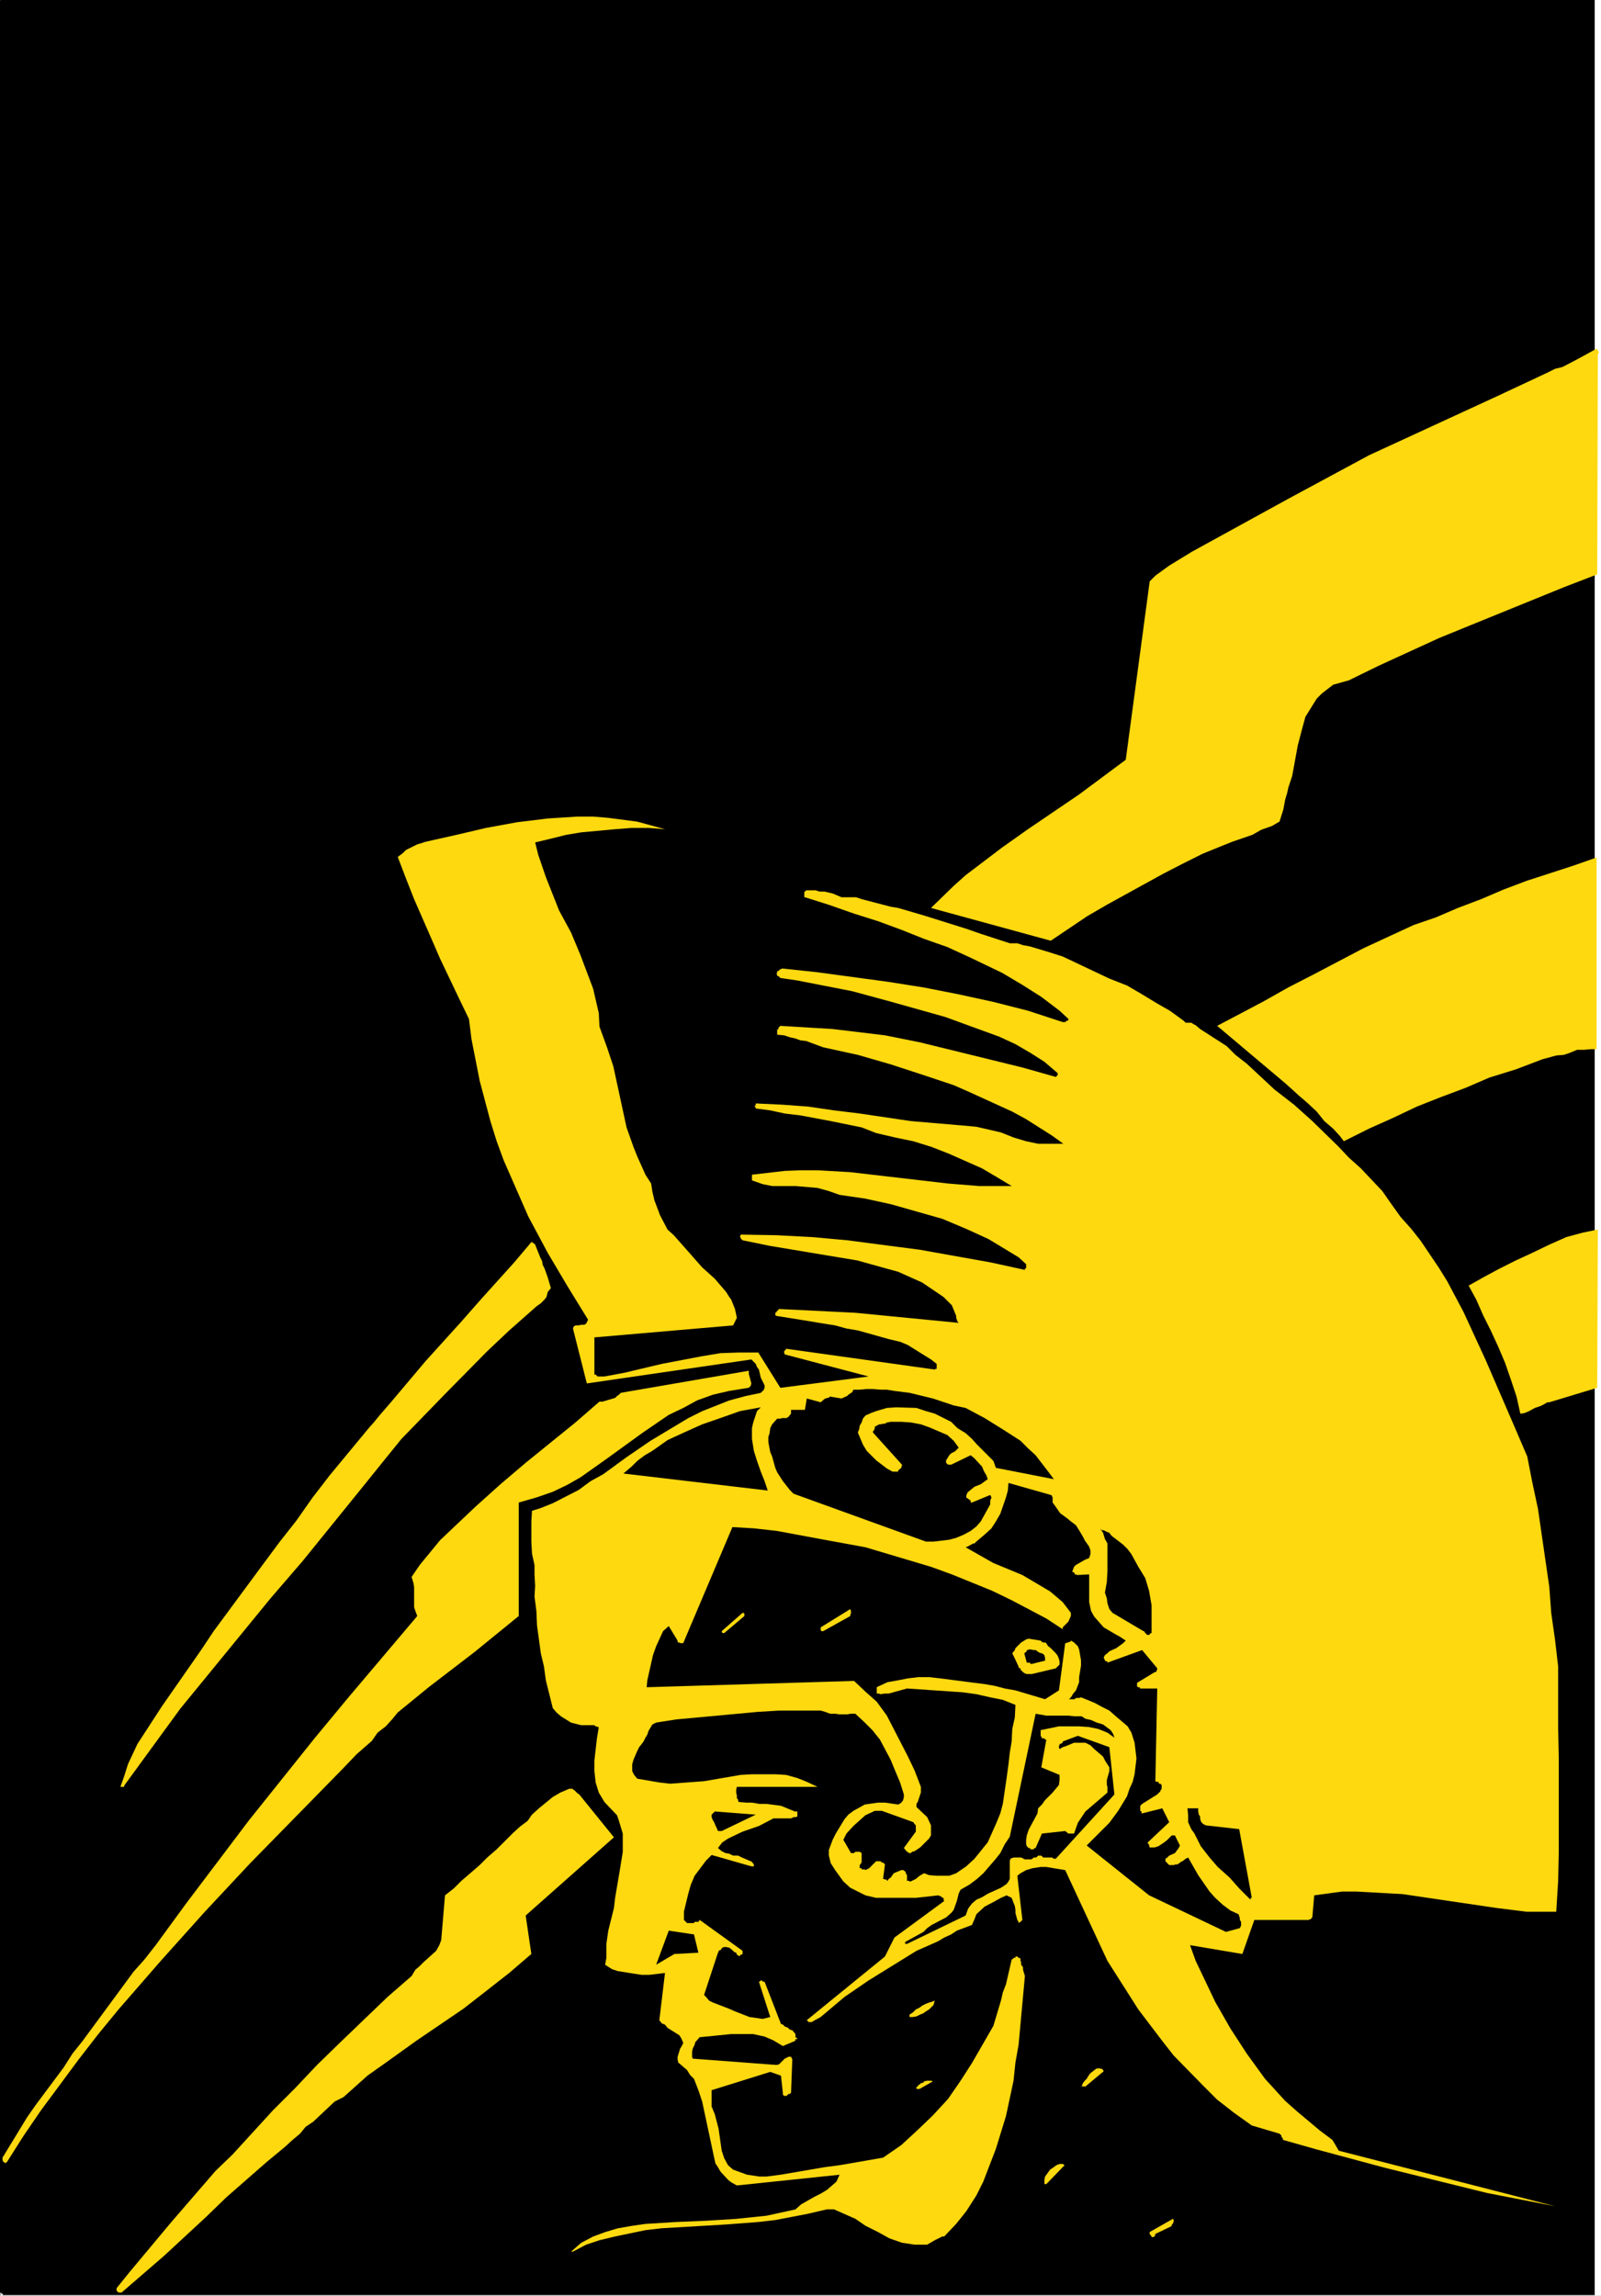 <?xml version="1.0" encoding="UTF-8" standalone="no"?>
<svg
   version="1.0"
   width="108.599mm"
   height="155.668mm"
   id="svg27"
   sodipodi:docname="Roman Soldier 14.wmf"
   xmlns:inkscape="http://www.inkscape.org/namespaces/inkscape"
   xmlns:sodipodi="http://sodipodi.sourceforge.net/DTD/sodipodi-0.dtd"
   xmlns="http://www.w3.org/2000/svg"
   xmlns:svg="http://www.w3.org/2000/svg">
  <rect width="100%" height="100%" fill="#808080" stroke="none"/>
  <sodipodi:namedview
     id="namedview27"
     pagecolor="#ffffff"
     bordercolor="#000000"
     borderopacity="0.25"
     inkscape:showpageshadow="2"
     inkscape:pageopacity="0.0"
     inkscape:pagecheckerboard="0"
     inkscape:deskcolor="#d1d1d1"
     inkscape:document-units="mm" />
  <defs
     id="defs1">
    <pattern
       id="WMFhbasepattern"
       patternUnits="userSpaceOnUse"
       width="6"
       height="6"
       x="0"
       y="0" />
  </defs>
  <path
     style="fill:#ffffff;fill-opacity:1;fill-rule:evenodd;stroke:none"
     d="M 0.162,588.353 H 410.452 V 0 H 0.162 Z"
     id="path1" />
  <path
     style="fill:#000000;fill-opacity:1;fill-rule:evenodd;stroke:none"
     d="m 0.323,587.545 v 0 H 0.162 v 0 L 0,587.707 v 0 0.323 0 l 0.162,0.162 v 0 H 0.323 408.675 h 0.162 v -0.162 0 -587.868 0 V 0 0 H 408.675 0.323 0.162 V 0 L 0,0.162 v 0 587.868 0 l 0.162,0.162 v 0 h 0.162 0.162 0.162 v -0.162 H 0.808 V 587.868 0.323 L 0.323,0.646 H 408.513 L 408.19,0.323 V 587.868 l 0.323,-0.323 z"
     id="path2" />
  <path
     style="fill:#000000;fill-opacity:1;fill-rule:evenodd;stroke:none"
     d="M 0.323,587.868 H 408.513 V 0.323 H 0.323 Z"
     id="path3" />
  <path
     style="fill:#ffd90f;fill-opacity:1;fill-rule:evenodd;stroke:none"
     d="m 31.35,587.384 10.665,-9.211 10.827,-10.019 5.171,-5.009 10.342,-9.049 4.686,-3.878 1.939,-1.778 1.939,-1.616 1.454,-1.778 1.939,-1.293 5.494,-5.171 2.262,-1.131 6.141,-5.494 6.141,-4.363 6.302,-4.525 12.12,-8.241 5.817,-4.525 5.979,-4.686 5.656,-4.848 -1.454,-9.857 22.623,-20.037 -8.888,-10.988 -0.485,-0.323 -0.646,-0.646 -0.485,-0.323 V 458.434 h -0.485 -0.485 l -2.262,0.97 -1.939,1.131 -1.778,1.454 -1.778,1.454 -1.778,1.616 -1.131,1.616 -1.939,1.454 -1.778,1.616 -4.201,4.201 -2.424,2.101 -1.939,1.939 -2.424,2.101 -2.262,1.939 -1.939,1.939 -2.262,1.778 -0.97,11.473 -0.485,1.293 -0.808,1.454 -3.232,2.909 -1.131,1.131 -0.97,0.808 -0.97,1.616 -6.141,5.333 -12.12,11.635 -5.979,5.817 -5.656,5.979 -5.656,5.656 -10.342,11.311 -4.363,4.201 -11.312,13.089 -10.665,12.766 -3.394,4.201 v 0.646 l 0.485,0.485 h 0.808 z"
     id="path4" />
  <path
     style="fill:#ffd90f;fill-opacity:1;fill-rule:evenodd;stroke:none"
     d="m 146.89,577.042 3.393,-1.778 3.394,-1.131 4.04,-0.97 7.757,-1.616 4.201,-0.485 16.483,-0.97 8.403,-0.646 4.201,-0.485 8.403,-1.616 4.848,-1.131 h 1.778 l 5.494,2.424 2.586,1.778 3.232,1.616 2.909,1.616 3.232,1.131 3.232,0.485 h 3.232 l 1.939,-1.131 1.939,-0.97 h 0.485 l 3.07,-3.232 2.586,-3.232 2.586,-4.04 1.778,-3.555 3.232,-8.403 2.586,-8.403 1.939,-9.049 0.485,-4.686 0.808,-4.525 1.616,-17.613 -0.485,-1.616 v -0.646 l -0.485,-0.646 v -0.646 l -0.162,-0.323 v -0.646 l -0.485,-0.162 -0.323,-0.323 h -0.485 v 0.323 h -0.485 v 0.162 l -0.485,0.323 -1.454,6.302 -0.808,2.101 -0.485,2.101 -1.939,6.464 -5.494,9.534 -2.909,4.525 -3.232,4.686 -3.878,4.201 -3.878,3.717 -4.201,3.878 -4.686,3.232 -11.15,1.939 -3.717,0.485 -11.312,1.939 -3.717,0.485 h -1.778 l -3.232,-0.485 -3.555,-1.293 -1.293,-1.131 -0.97,-1.778 -0.646,-1.939 -0.808,-5.656 -0.97,-3.717 -0.808,-1.939 v -4.201 l 15.028,-4.686 2.747,0.97 0.485,4.363 v 0.485 l 0.323,0.323 h 0.646 l 0.485,-0.485 h 0.323 l 0.323,-0.323 0.323,-8.564 -0.323,-0.646 h -0.646 l -0.97,0.485 -1.454,1.454 -0.646,0.162 -21.492,-1.616 -0.162,-0.485 v -1.293 l 0.162,-0.808 0.485,-0.97 0.162,-0.646 1.131,-1.293 8.08,-0.808 h 5.656 l 2.909,0.646 2.262,0.97 2.424,1.454 3.07,-1.293 0.162,-0.162 v -0.323 h 0.485 v -0.162 l -0.485,-0.323 v -0.808 l -0.808,-0.97 -0.646,-0.162 -0.485,-0.485 -0.808,-0.323 -0.485,-0.485 -0.485,-0.162 -4.201,-10.827 h -0.485 l -0.162,-0.323 h -0.323 l -0.323,0.323 h -0.162 l 2.909,9.049 -1.939,0.485 -3.393,-0.485 -3.717,-1.454 -1.454,-0.646 -4.201,-1.616 -0.97,-0.485 -0.808,-0.97 -0.485,-0.485 3.555,-10.827 0.162,-0.162 v -0.323 l 0.323,-0.162 h 0.162 l 0.485,-0.646 0.485,-0.162 h 0.485 l 0.808,0.162 0.808,0.646 0.485,0.485 0.485,0.162 0.162,0.485 0.485,0.323 h 0.323 l 0.162,-0.323 h 0.323 l 0.162,-0.162 v -0.808 l -10.988,-7.918 -0.323,0.485 h -0.97 l -0.162,0.323 h -0.323 -0.485 -0.97 l -0.808,-0.808 v -2.101 l 1.131,-4.686 0.646,-2.262 0.97,-2.262 1.454,-1.939 1.454,-1.939 1.454,-1.454 10.181,2.909 h 0.646 v -0.485 l -0.646,-0.808 h -0.162 l -2.262,-0.97 -0.97,-0.485 h -1.293 l -0.97,-0.485 -0.97,-0.162 -0.97,-0.485 -0.97,-0.808 0.485,-0.646 0.646,-0.808 1.454,-0.97 3.717,-1.778 4.201,-1.454 3.717,-1.939 h 4.525 l 0.646,-0.323 h 0.485 l 0.485,-0.162 v -0.808 -0.485 h -0.485 -0.162 l -3.555,-1.454 -3.717,-0.485 h -1.778 l -1.939,-0.323 h -1.293 l -2.101,-0.162 -0.162,-0.323 v -0.323 l -0.323,-0.323 v -0.808 l -0.162,-0.485 v -0.97 l 0.162,-0.646 h 20.684 l -2.747,-1.293 -2.424,-0.97 -2.909,-0.808 -2.747,-0.162 h -5.979 l -2.909,0.162 -9.373,1.616 -8.726,0.646 -2.747,-0.323 -5.656,-0.97 -0.808,-0.97 -0.485,-0.97 v -1.778 l 0.323,-1.131 0.97,-2.262 0.485,-0.97 0.646,-0.808 0.485,-0.646 0.485,-0.97 0.485,-0.808 0.323,-0.97 0.97,-1.616 0.97,-0.485 5.171,-0.808 21.007,-1.939 5.333,-0.323 h 10.665 l 1.131,0.323 1.293,0.485 h 1.293 l 1.131,0.162 h 1.939 l 0.97,-0.162 h 1.131 l 2.424,2.262 1.939,1.939 1.939,2.424 2.747,5.171 1.131,2.747 1.293,3.07 0.97,3.07 v 0.646 l -0.162,0.646 v 0.162 l -0.485,0.646 -0.485,0.323 -0.323,0.162 -3.394,-0.485 h -1.778 l -3.393,0.485 -2.909,1.616 -1.293,0.97 -0.97,1.131 -2.262,3.717 -0.808,1.616 -0.97,2.585 v 1.454 l 0.485,1.939 1.131,1.778 2.101,2.909 1.778,1.616 1.939,0.97 1.939,0.97 2.747,0.646 h 10.181 l 5.817,-0.646 0.162,0.162 h 0.323 l 0.323,0.323 h 0.162 v 0.162 h 0.323 v 0.485 l 0.162,0.323 -12.766,9.372 -2.424,4.848 -20.038,16.321 0.485,0.485 h 0.808 l 0.485,-0.323 1.778,-0.97 6.141,-5.171 6.141,-4.201 12.281,-7.595 5.494,-2.424 1.616,-0.97 1.778,-0.808 1.454,-0.97 3.878,-1.454 0.646,-1.454 0.485,-1.293 2.101,-1.939 2.747,-1.454 1.454,-0.808 1.454,-0.646 1.293,0.646 0.808,2.101 0.162,0.97 v 0.808 l 0.485,1.778 0.323,0.485 v 0.323 l 0.485,-0.323 0.485,-0.485 -1.293,-11.311 0.808,-0.646 1.454,-0.808 1.616,-0.485 2.101,-0.323 h 1.454 l 4.848,0.808 8.565,18.421 2.262,4.848 7.918,12.443 6.141,8.08 2.909,3.717 7.433,7.595 3.717,3.717 4.363,3.393 4.525,3.232 7.11,2.101 0.485,0.485 v 0.323 l 0.323,0.323 v 0.162 l 0.162,0.323 8.565,2.424 17.452,4.686 26.178,6.464 17.452,3.393 -55.427,-14.22 -1.616,-2.747 -3.232,-2.424 -5.979,-5.009 -2.909,-2.585 -5.171,-5.656 -4.686,-6.464 -4.201,-6.464 -3.878,-6.787 -5.009,-10.503 -1.454,-4.04 13.412,2.262 3.07,-8.726 h 13.897 0.162 v -0.162 h 0.323 l 0.485,-0.485 0.485,-5.656 7.11,-0.97 h 3.717 l 11.796,0.646 24.078,3.555 7.757,0.97 h 7.595 l 0.485,-7.918 0.162,-7.595 v -23.754 l -0.162,-7.756 v -15.836 l -0.808,-6.948 -0.97,-6.787 -0.485,-6.625 -2.909,-20.037 -1.454,-6.787 -1.293,-6.625 -3.394,-7.918 -7.272,-16.805 -5.656,-12.281 -4.201,-7.918 -2.101,-3.393 -4.686,-6.948 -2.424,-3.07 -2.747,-3.07 -2.424,-3.393 -2.262,-3.232 -5.494,-5.817 -3.07,-2.747 -2.747,-2.909 -6.625,-6.464 -4.686,-4.201 -5.009,-3.878 -7.11,-6.625 -2.909,-2.262 -2.262,-2.262 -6.787,-4.363 -1.131,-0.97 -0.646,-0.323 -0.485,-0.323 h -1.454 l -0.485,-0.485 -3.555,-2.585 -3.394,-1.939 -3.717,-2.262 -3.878,-2.262 -4.525,-1.778 -11.958,-5.656 -3.555,-1.131 -4.848,-1.454 -1.778,-0.323 -1.454,-0.485 h -1.939 l -7.433,-2.424 -3.717,-1.293 -10.827,-3.393 -6.625,-1.939 -1.939,-0.323 -7.433,-1.939 -1.454,-0.485 h -1.939 -1.778 l -2.262,-0.97 -2.101,-0.485 h -1.293 l -0.97,-0.323 h -2.424 l -0.485,0.485 v 1.293 h 0.162 l 6.141,1.939 6.464,2.262 6.141,1.939 6.141,2.262 5.656,2.262 5.979,2.101 5.979,2.747 8.08,3.878 5.171,3.07 4.848,3.07 4.686,3.555 2.262,2.101 v 0.323 l -0.323,0.162 h -0.162 l -0.323,0.323 h -0.646 l -8.888,-2.909 -8.888,-2.262 -8.888,-1.939 -9.049,-1.778 -9.211,-1.454 -17.937,-2.424 -9.049,-0.97 -0.323,0.162 h -0.162 l -0.485,0.485 h -0.323 v 0.323 l -0.162,0.485 0.162,0.162 v 0.323 h 0.323 l 0.485,0.485 4.363,0.646 14.059,2.747 9.534,2.585 14.382,4.04 4.848,1.778 8.888,3.232 4.201,1.939 3.878,2.262 3.555,2.262 3.393,2.909 v 0.485 l -0.485,0.485 -8.565,-2.424 -26.34,-6.464 -8.888,-1.778 -13.412,-1.616 -13.412,-0.808 -0.485,0.485 v 0.323 l -0.323,0.162 v 1.293 l 1.778,0.162 1.454,0.485 1.454,0.323 1.293,0.485 1.454,0.162 4.363,1.616 8.888,1.939 8.403,2.424 8.403,2.747 7.757,2.585 4.04,1.778 10.988,5.009 3.555,1.939 6.625,4.201 2.909,2.101 h -4.686 -1.778 l -3.07,-0.646 -3.232,-0.97 -3.232,-1.293 -6.302,-1.454 -3.555,-0.323 -13.251,-1.131 -13.089,-1.939 -6.625,-0.808 -6.625,-0.97 -6.625,-0.485 -6.787,-0.323 v 0.323 l -0.162,0.323 h -0.323 l 0.323,0.162 0.162,0.485 3.717,0.485 3.717,0.808 4.04,0.485 7.757,1.454 7.918,1.616 3.717,1.454 4.848,1.131 4.686,0.97 4.686,1.454 4.525,1.778 8.403,3.717 3.555,2.101 4.04,2.424 h -8.403 l -7.918,-0.646 -25.047,-2.909 -8.403,-0.485 h -4.201 l -4.201,0.162 -8.403,0.97 v 1.454 l 2.747,0.97 2.424,0.485 h 3.07 2.909 l 5.656,0.485 2.909,0.808 2.747,0.97 6.625,0.97 6.625,1.454 13.089,3.717 6.141,2.585 5.656,2.585 2.424,1.454 5.333,3.232 1.939,1.778 v 0.97 l -0.323,0.162 v 0.323 l -8.888,-1.939 -18.099,-3.232 -18.583,-2.424 -8.888,-0.808 -9.211,-0.485 -9.211,-0.162 v 0.162 l -0.162,0.323 v 0.162 h 0.162 v 0.323 l 0.485,0.485 7.11,1.454 14.544,2.424 7.757,1.293 10.504,2.909 6.141,2.747 5.494,3.717 2.101,2.101 1.131,2.747 v 0.485 l 0.323,0.97 0.323,0.323 -26.502,-2.585 -19.553,-0.97 -0.646,0.646 v 0.162 l -0.323,0.162 v 0.646 l 0.323,0.162 3.07,0.485 5.979,0.97 2.909,0.485 3.07,0.485 2.909,0.808 2.909,0.485 8.08,2.262 2.747,0.646 1.939,0.808 5.979,3.717 1.454,1.131 v 1.293 h -0.323 l -0.162,0.162 -38.137,-5.333 v 0.162 l -0.485,0.485 v 0.323 l 0.162,0.485 21.492,5.656 -22.623,2.909 -5.656,-9.049 h -5.009 l -4.686,0.162 -4.848,0.808 -10.181,1.939 -9.534,2.262 -5.171,0.97 h -1.778 l -0.485,-0.485 h -0.323 v -0.162 -9.372 l 35.551,-3.07 0.97,-1.939 -0.485,-2.262 -0.97,-2.424 -0.485,-0.646 -0.808,-1.293 -2.909,-3.393 -3.232,-2.909 -7.272,-8.241 -1.616,-1.454 -1.939,-3.717 -1.454,-3.878 -0.485,-2.101 -0.323,-2.101 -1.454,-2.262 -2.101,-4.686 -0.97,-2.424 -1.778,-5.009 -3.393,-15.674 -1.616,-4.848 -1.939,-5.333 -0.162,-3.393 -1.454,-6.302 -3.232,-8.564 -2.424,-5.817 -3.07,-5.656 -3.393,-8.564 -1.939,-5.656 -0.808,-3.232 4.04,-0.97 3.878,-0.97 3.878,-0.646 8.726,-0.808 4.201,-0.323 h 4.363 l 4.201,0.323 -7.11,-1.939 -7.433,-0.97 -3.878,-0.323 h -4.04 l -7.595,0.485 -7.918,0.97 -7.918,1.454 -7.595,1.778 -7.918,1.778 -0.97,0.323 -1.131,0.323 -2.909,1.454 -0.808,0.808 -0.646,0.485 -0.646,0.485 2.101,5.494 2.101,5.332 2.262,5.171 2.262,5.171 2.101,4.848 5.009,10.503 2.424,5.009 0.646,5.171 2.101,10.665 2.747,10.342 1.616,5.171 1.778,4.848 6.302,14.382 5.009,9.372 5.171,8.726 5.171,8.403 -0.485,0.97 -0.485,0.323 h -0.808 l -0.646,0.162 h -0.808 l -0.485,0.323 -0.162,0.485 3.555,14.058 42.176,-6.14 1.131,1.131 0.323,0.808 0.485,0.646 0.485,2.101 0.97,1.939 v 0.646 l -0.162,0.323 v 0.162 l -0.808,0.808 -3.878,0.808 -4.201,1.131 -6.949,2.747 -3.555,1.778 -3.232,1.939 -6.464,3.878 -6.141,4.201 -5.979,4.363 -3.232,1.778 -3.07,2.262 -6.625,3.393 -3.232,1.293 -2.101,0.646 -0.162,2.747 v 5.171 l 0.162,3.07 0.646,2.909 v 2.424 l 0.162,2.909 -0.162,2.747 0.485,3.717 0.162,3.717 0.97,7.11 0.808,3.393 0.485,3.555 1.778,7.11 0.97,1.131 1.131,0.97 2.586,1.616 2.586,0.646 h 3.393 l 0.323,0.323 h 0.323 l 0.162,0.162 h 0.323 l -0.485,2.909 -0.646,5.656 v 2.747 l 0.323,2.909 0.808,2.585 1.454,2.424 3.232,3.393 0.485,1.454 0.97,3.232 v 4.686 l -0.808,5.009 -1.131,6.625 -0.323,2.747 -1.454,5.817 -0.485,3.393 v 3.555 l -0.323,1.778 1.778,1.131 1.454,0.485 4.04,0.646 2.101,0.323 h 1.939 l 4.04,-0.485 -1.454,12.119 0.646,0.808 0.808,0.323 0.646,0.808 3.07,1.939 0.485,0.808 0.485,1.131 -0.485,0.97 -0.323,0.485 -0.646,2.101 v 0.646 l 0.162,0.808 2.262,1.939 0.808,1.293 0.97,0.97 1.131,2.909 0.97,2.909 3.07,14.382 0.323,1.454 0.646,0.97 0.646,1.131 1.939,2.101 0.808,0.646 1.454,0.808 26.34,-2.747 -0.808,1.778 -2.424,2.101 -1.616,0.97 -1.616,0.808 -3.393,1.939 -1.454,1.293 -7.433,1.616 -7.757,0.808 -7.757,0.485 -7.757,0.323 -7.757,0.485 -3.393,0.485 -3.717,0.646 -3.232,0.97 -3.07,1.131 -3.07,1.616 -2.586,2.262 z"
     id="path5" />
  <path
     style="fill:#ffd90f;fill-opacity:1;fill-rule:evenodd;stroke:none"
     d="m 296.204,572.517 4.04,-1.939 0.162,-0.162 v -0.323 l 0.323,-0.162 v -0.323 l 0.162,-0.162 v -0.485 l -0.162,-0.323 -5.979,3.393 v 0.323 0.162 l 0.485,0.646 v 0.162 h 0.323 l 0.485,-0.162 z"
     id="path6" />
  <path
     style="fill:#ffd90f;fill-opacity:1;fill-rule:evenodd;stroke:none"
     d="m 268.248,559.752 4.686,-4.848 -0.485,-0.323 h -0.808 l -0.808,0.323 -0.646,0.485 -0.97,0.646 -0.808,1.131 -0.485,0.646 -0.162,0.808 v 0.162 0.323 0.485 0.162 h 0.162 z"
     id="path7" />
  <path
     style="fill:#ffd90f;fill-opacity:1;fill-rule:evenodd;stroke:none"
     d="m 1.778,554.096 4.201,-6.625 4.525,-6.625 9.696,-13.089 5.009,-6.464 5.171,-6.302 10.827,-12.443 11.312,-12.604 11.635,-12.443 23.593,-24.077 3.717,-3.878 3.878,-3.393 1.454,-2.101 2.101,-1.616 1.616,-1.778 1.454,-1.778 7.918,-6.464 11.796,-9.049 11.312,-9.211 v -29.086 l 4.525,-1.293 4.201,-1.454 3.717,-1.778 3.394,-1.939 6.625,-4.686 6.464,-4.686 2.909,-2.101 6.625,-4.525 3.717,-1.778 3.555,-1.939 4.04,-1.454 4.201,-0.97 5.009,-0.808 0.485,-0.485 0.162,-0.646 -0.646,-2.424 v -0.808 l -32.804,5.656 -0.485,0.485 -0.485,0.323 -0.485,0.485 -3.232,0.97 h -0.808 l -6.141,5.332 -12.766,10.342 -6.464,5.494 -6.302,5.656 -5.979,5.656 -3.232,3.07 -5.171,6.302 -2.101,3.07 0.485,1.616 0.162,0.97 v 5.171 l 0.323,0.97 0.485,1.293 -17.775,21.007 -8.565,10.342 -16.806,21.007 -15.998,21.168 -7.918,10.827 -2.909,3.717 -2.747,3.07 -13.089,17.775 -2.586,3.232 -2.262,3.555 -7.11,9.534 -2.262,3.232 -6.302,10.342 v 0.646 l 0.162,0.323 v 0.162 h 0.323 l 0.162,0.323 z"
     id="path8" />
  <path
     style="fill:#ffd90f;fill-opacity:1;fill-rule:evenodd;stroke:none"
     d="m 235.768,535.351 3.393,-1.939 -0.485,-0.162 h -0.323 -0.162 -0.485 l -0.808,0.162 -0.162,0.323 -0.646,0.162 -0.323,0.323 -0.323,0.162 -0.162,0.323 -0.323,0.162 v 0.323 0.162 h 0.323 z"
     id="path9" />
  <path
     style="fill:#ffd90f;fill-opacity:1;fill-rule:evenodd;stroke:none"
     d="m 278.106,534.867 4.848,-4.04 -0.162,-0.323 -0.323,-0.323 h -0.323 -0.162 v -0.162 l -0.97,0.162 -0.808,0.646 -0.646,0.485 -0.485,0.646 -0.485,0.808 -0.485,0.485 -0.485,0.646 -0.323,0.808 h 0.323 0.485 z"
     id="path10" />
  <path
     style="fill:#ffd90f;fill-opacity:1;fill-rule:evenodd;stroke:none"
     d="m 233.99,516.93 0.97,-0.162 0.97,-0.485 0.808,-0.323 0.646,-0.485 0.808,-0.485 0.485,-0.485 0.646,-0.646 0.323,-1.131 -0.808,0.323 -0.646,0.162 -0.808,0.323 -0.97,0.485 -0.646,0.485 -0.97,0.485 -0.808,0.808 -0.808,0.485 v 0.162 0.323 0.162 h 0.323 0.323 z"
     id="path11" />
  <path
     style="fill:#000000;fill-opacity:1;fill-rule:evenodd;stroke:none"
     d="m 168.221,503.518 4.686,-2.747 6.141,-0.323 -1.131,-4.686 -6.464,-0.97 z"
     id="path12" />
  <path
     style="fill:#000000;fill-opacity:1;fill-rule:evenodd;stroke:none"
     d="m 232.536,498.185 15.028,-7.272 0.646,-1.778 0.97,-1.293 1.131,-0.97 1.454,-0.646 1.616,-0.97 3.232,-1.454 1.454,-0.97 0.485,-0.646 0.323,-0.646 v -4.525 l 0.162,-0.646 0.808,-0.323 h 1.293 0.646 l 0.97,0.485 h 1.778 v -0.162 h 0.162 l 0.323,-0.323 h 0.646 l 0.485,-0.485 h 0.808 l 0.485,0.485 h 0.808 0.485 0.97 l 0.485,0.323 h 0.485 l 15.028,-16.482 -1.293,-12.119 -8.08,-2.909 -3.878,1.454 v 0.323 l -0.646,0.323 h -0.162 v 0.323 l -0.162,0.162 v 0.323 l 0.162,0.485 0.808,-0.485 0.97,-0.323 1.939,-0.808 h 1.293 0.97 0.646 l 1.293,0.646 0.97,0.97 1.131,0.97 1.131,0.97 0.485,0.97 1.131,1.778 v 0.97 l -0.646,2.262 v 1.293 l 0.162,0.485 v 0.485 0.485 0.485 l -5.656,4.848 -1.939,2.909 -0.97,2.747 h -0.97 -0.323 -0.162 l -0.808,-0.646 -5.979,0.646 -1.616,3.717 h -0.323 l -0.162,0.323 h -0.808 l -0.162,-0.323 h -0.323 l -0.485,-0.485 -0.162,-0.485 v -1.131 l 0.162,-1.131 0.485,-1.454 2.262,-4.201 0.162,-1.293 0.97,-0.97 0.808,-1.131 1.939,-1.939 1.616,-1.939 0.162,-1.293 V 454.879 l -4.686,-1.939 1.293,-7.11 h -0.323 l -0.162,-0.323 h -0.646 v -0.162 l -0.323,-0.485 v -1.293 -0.162 l 4.686,-0.97 h 5.171 l 2.424,0.162 2.424,0.485 2.424,0.97 1.778,1.293 -0.323,-0.97 -0.646,-0.97 -1.939,-1.454 -1.616,-0.485 -1.454,-0.646 -1.454,-0.323 -0.97,-0.646 h -1.778 l -1.616,-0.162 h -5.656 l -2.747,-0.485 -6.625,31.51 -1.293,1.939 -1.131,2.262 -1.293,1.616 -3.07,3.555 -1.616,1.454 -1.939,1.454 -2.262,1.293 -0.485,0.97 -0.485,1.939 -0.808,2.262 -0.646,0.808 -1.293,1.131 -3.717,1.939 -1.131,0.808 -0.97,0.97 -4.686,2.585 v 0.485 z"
     id="path13" />
  <path
     style="fill:#000000;fill-opacity:1;fill-rule:evenodd;stroke:none"
     d="m 314.303,495.115 3.555,-0.97 0.323,-0.646 v -0.97 l -0.323,-0.485 v -0.485 l -0.323,-0.97 -2.101,-0.97 -1.939,-1.454 -1.939,-1.778 -1.454,-1.616 -2.909,-4.201 -2.586,-4.525 -0.646,0.323 -0.808,0.646 h -0.162 l -1.131,0.808 h -0.485 l -0.485,0.162 h -1.131 l -0.97,-0.97 v -0.646 l 0.485,-0.323 0.485,-0.485 1.454,-0.646 0.97,-1.293 0.323,-0.646 -1.293,-2.585 h -0.808 l -1.131,1.131 -0.808,0.646 -1.454,0.97 -0.97,0.323 h -1.293 l -0.162,-0.485 v -0.323 l -0.323,-0.162 v -0.323 l 5.494,-5.171 -1.778,-3.555 -5.171,1.293 h -0.162 v -0.485 l -0.323,-0.162 v -1.293 l 0.485,-0.485 3.878,-2.424 0.808,-0.808 v -0.162 l 0.323,-0.485 v -0.97 l -0.323,-0.323 h -0.323 l -0.162,-0.323 v -0.162 h -0.485 l -0.323,-0.162 0.485,-23.754 h -4.363 l -0.162,-0.323 h -0.323 l -0.323,-0.162 v -0.97 l 4.525,-2.747 h 0.162 l 0.323,-0.162 v -0.323 l 0.162,-0.162 v -0.323 l -3.878,-4.686 -8.888,3.232 v -0.323 h -0.162 l -0.485,-0.162 v -0.162 l -0.323,-0.646 0.323,-0.646 0.646,-0.485 0.485,-0.485 1.778,-0.808 1.778,-1.293 0.646,-0.646 -1.454,-0.97 -1.454,-0.808 -2.747,-1.616 -2.424,-2.747 -0.808,-1.454 -0.485,-2.262 v -7.11 l -3.07,0.162 -0.323,-0.162 h -0.323 v -0.323 l -0.485,-0.323 h -0.162 l 0.485,-1.293 0.485,-0.485 2.262,-1.293 1.131,-0.485 0.323,-0.97 v -0.97 l -0.323,-0.97 -1.131,-1.616 -0.485,-0.97 -0.97,-1.616 -0.808,-1.293 -1.293,-0.97 -0.97,-0.808 -1.778,-1.293 -1.454,-2.101 -0.485,-0.646 v -1.293 l -0.162,-0.323 v -0.162 l -0.323,-0.162 -10.827,-3.07 -0.162,1.939 -0.485,1.778 -1.454,4.201 -1.131,1.939 -1.131,1.778 -1.778,1.616 -2.101,1.778 -0.485,0.485 h -0.323 l -1.454,0.808 -0.485,0.162 7.11,4.04 7.433,3.07 7.11,4.201 3.232,2.747 2.101,2.747 v 0.808 l -0.646,1.454 -1.454,1.454 v 0.485 l -4.201,-2.747 -8.888,-4.686 -5.009,-2.424 -10.342,-4.201 -5.333,-1.939 -16.806,-5.009 -11.473,-2.101 -11.312,-2.101 -5.817,-0.646 -5.494,-0.323 -12.604,29.733 h -0.808 l -0.162,-0.162 h -0.323 l -0.162,-0.162 v -0.323 l -2.262,-3.717 -1.454,1.293 -1.778,3.878 -0.808,2.262 -1.454,6.464 -0.162,1.778 53.165,-1.616 2.909,2.747 2.909,2.585 2.586,3.555 5.333,10.342 1.778,3.717 1.616,4.201 v 1.454 l -0.808,2.424 -0.323,0.485 v 0.808 l 2.747,2.585 0.97,2.101 v 2.585 l -0.485,0.808 -1.293,1.293 -0.485,0.485 -0.485,0.485 -1.454,0.97 -0.646,0.162 -0.323,0.323 h -0.485 l -0.323,-0.323 h -0.162 l -0.808,-0.97 3.07,-4.201 v -1.616 l -0.323,-0.323 -0.323,-0.485 -8.08,-2.909 h -1.778 l -2.424,1.131 -3.07,2.747 -1.778,1.939 -0.808,1.616 1.778,3.07 0.162,0.323 h 0.808 l 0.323,-0.323 h 1.131 l 0.485,0.323 v 0.485 0.646 0.808 0.485 l -0.485,0.646 v 0.808 h 0.485 v 0.323 h 0.808 l 0.162,0.162 0.97,-0.485 1.778,-1.778 h 1.131 l 0.323,0.323 h 0.323 l 0.485,0.485 -0.485,3.717 h 0.162 l 0.323,0.162 h 0.485 v 0.323 h 0.162 l 0.323,-0.485 0.485,-0.323 0.808,-1.131 1.939,-0.808 h 0.485 l 0.646,0.485 v 0.323 l 0.323,0.485 v 0.162 0.808 0.485 h 0.485 l 0.162,0.162 h 0.323 l 0.323,-0.162 0.97,-0.485 0.97,-0.808 1.131,-0.646 1.293,0.485 1.939,0.162 h 3.232 l 1.778,-0.646 2.586,-1.778 2.101,-1.939 3.393,-4.201 2.101,-4.686 1.131,-2.747 0.646,-2.424 0.97,-6.625 0.485,-3.555 0.323,-2.909 0.485,-2.909 0.162,-3.232 0.646,-2.909 0.162,-3.232 -3.232,-1.293 -3.232,-0.646 -3.555,-0.808 -3.555,-0.485 -14.22,-0.97 -4.686,1.293 h -0.97 l -1.131,0.162 h -0.162 l -0.162,-0.162 h -0.646 v -1.616 l 0.646,-0.323 2.101,-0.97 2.747,-0.485 2.424,-0.485 2.747,-0.323 h 2.747 l 2.909,0.323 8.726,1.131 2.586,0.323 2.747,0.485 2.424,0.646 2.747,0.485 7.595,2.262 3.555,-2.262 1.616,-12.119 h 0.323 l 0.162,-0.162 h 0.323 l 0.162,-0.162 h 0.323 l 0.162,-0.323 0.808,0.485 0.97,0.97 0.323,0.808 0.485,2.747 v 1.454 l -0.485,2.909 v 1.293 l -0.808,2.101 -0.808,0.97 -0.162,0.323 -0.323,0.485 -0.485,0.485 h 1.454 l 0.323,-0.323 h 0.808 l 0.485,-0.162 1.616,0.646 1.939,0.808 1.778,0.97 1.939,0.97 1.454,1.293 3.232,2.747 0.97,1.616 0.808,2.585 0.485,4.04 -0.485,4.04 -0.485,1.939 -0.808,1.778 -0.646,1.939 -2.262,3.717 -2.262,3.07 -5.817,5.817 15.998,12.766 z"
     id="path14" />
  <path
     style="fill:#000000;fill-opacity:1;fill-rule:evenodd;stroke:none"
     d="m 320.928,486.389 -3.232,-17.613 -8.565,-0.97 -0.646,-0.323 -0.485,-0.485 -0.162,-0.323 -0.162,-0.646 v -0.485 l -0.323,-0.485 -0.162,-0.808 v -0.808 h -2.747 l 0.162,1.778 v 1.778 l 0.808,1.778 0.808,1.131 1.616,3.232 2.262,2.909 2.101,2.424 3.07,2.747 2.424,2.747 2.909,2.909 v -0.485 z"
     id="path15" />
  <path
     style="fill:#000000;fill-opacity:1;fill-rule:evenodd;stroke:none"
     d="m 185.027,469.261 8.726,-4.201 -10.504,-0.808 -0.485,0.485 -0.323,0.323 v 0.646 l 0.323,0.808 0.323,0.485 0.323,0.808 0.323,0.646 0.323,0.808 h 0.162 0.323 0.162 z"
     id="path16" />
  <path
     style="fill:#ffd90f;fill-opacity:1;fill-rule:evenodd;stroke:none"
     d="m 31.35,457.949 h 0.485 v -0.323 l 14.382,-19.714 23.27,-28.44 8.08,-9.372 15.836,-19.553 4.686,-5.817 4.848,-5.979 10.988,-11.311 10.988,-11.15 5.656,-5.333 6.949,-6.14 1.131,-0.808 0.97,-0.97 0.485,-0.646 0.323,-1.293 0.808,-0.97 -0.808,-2.747 -0.808,-2.262 -0.485,-0.97 -0.162,-0.97 -0.485,-0.97 -1.293,-3.232 v -0.162 h -0.162 l -0.646,-0.485 h -0.162 l -4.363,5.171 -8.888,9.857 -4.686,5.332 -9.211,10.18 -8.726,10.342 -3.07,3.555 -1.454,1.778 -1.293,1.454 -10.019,12.119 -4.363,5.656 -4.201,5.979 -4.201,5.332 -4.201,5.656 -12.766,17.29 -3.232,4.848 -10.019,14.382 -6.302,9.695 -2.424,5.171 -0.97,3.07 -0.97,2.747 z"
     id="path17" />
  <path
     style="fill:#ffd90f;fill-opacity:1;fill-rule:evenodd;stroke:none"
     d="m 264.532,429.024 6.141,-1.454 0.485,-0.485 0.485,-0.485 v -0.808 l -0.162,-0.646 -0.323,-0.808 -0.485,-0.646 -0.485,-0.485 -0.485,-0.485 -0.485,-0.485 -0.485,-0.323 -0.323,-0.485 -0.162,-0.323 -0.323,-0.162 h -0.485 l -0.323,-0.162 -0.323,-0.323 -3.07,-0.485 -0.646,0.162 -0.485,0.323 -0.808,0.485 -0.162,0.162 -0.808,0.808 -0.485,0.485 -0.162,0.485 -0.646,0.808 1.616,3.393 v 0.323 l 0.485,0.162 v 0.323 l 0.162,0.162 0.323,0.323 0.162,0.162 0.485,0.323 0.485,0.162 h 0.323 0.162 0.323 0.162 z"
     id="path18" />
  <path
     style="fill:#000000;fill-opacity:1;fill-rule:evenodd;stroke:none"
     d="m 264.532,426.439 3.232,-0.808 h 0.162 v -0.162 -0.323 -0.323 l -0.162,-0.485 v -0.162 l -0.646,-0.485 h -0.323 l -0.646,-0.323 -0.162,-0.162 -0.485,-0.323 h -0.485 l -0.808,-0.162 h -0.485 l -0.162,0.162 h -0.323 v 0.323 h -0.162 v 0.162 l -0.485,0.323 0.646,2.424 h 0.323 0.162 0.323 l 0.162,0.323 z"
     id="path19" />
  <path
     style="fill:#000000;fill-opacity:1;fill-rule:evenodd;stroke:none"
     d="m 294.75,419.006 v -0.323 l 0.485,-0.162 v -1.778 -1.616 -2.101 -1.616 l -0.646,-3.717 -0.97,-3.232 -1.778,-2.909 -1.778,-3.232 -0.97,-1.293 -1.131,-1.131 -1.454,-1.131 -1.293,-0.97 -0.485,-0.485 -0.323,-0.485 -0.485,-0.162 -0.646,-0.323 -0.323,-0.162 h -0.485 l -0.323,-0.323 -0.162,-0.162 0.808,1.131 0.485,1.616 0.646,1.131 v 1.293 2.747 2.909 l -0.162,2.909 -0.485,2.747 0.485,1.454 0.162,1.293 0.485,1.454 0.808,0.97 7.918,4.686 h 0.162 l 0.323,0.485 0.162,0.162 0.323,0.323 h 0.162 z"
     id="path20" />
  <path
     style="fill:#ffd90f;fill-opacity:1;fill-rule:evenodd;stroke:none"
     d="m 185.673,418.521 5.171,-4.363 v -0.323 -0.323 h -0.162 v -0.162 h -0.323 l -5.333,4.686 0.162,0.485 h 0.323 z"
     id="path21" />
  <path
     style="fill:#ffd90f;fill-opacity:1;fill-rule:evenodd;stroke:none"
     d="m 211.044,418.036 6.949,-3.878 v -0.323 l 0.162,-0.323 v -0.162 -0.323 -0.162 l -0.162,-0.485 -7.595,4.686 v 0.162 0.323 0.162 l 0.162,0.323 h 0.323 z"
     id="path22" />
  <path
     style="fill:#000000;fill-opacity:1;fill-rule:evenodd;stroke:none"
     d="m 237.384,395.09 h 1.939 l 4.04,-0.485 1.778,-0.485 1.939,-0.808 1.778,-0.97 1.454,-1.131 1.131,-1.293 2.424,-4.363 v -0.97 l 0.323,-0.808 -0.323,-0.646 -4.686,1.939 h -0.162 -0.162 v -0.485 l -1.131,-0.808 v -0.485 l 0.323,-0.808 1.778,-1.454 1.616,-0.646 1.778,-1.293 -0.323,-0.97 -0.485,-0.808 -0.323,-0.646 -0.323,-0.808 -1.939,-2.101 -0.97,-0.808 -5.009,2.424 h -0.808 l -0.485,-0.485 v -0.646 l 0.323,-0.485 0.485,-0.808 0.485,-0.485 0.97,-0.485 0.97,-0.97 -1.293,-1.778 -1.616,-1.454 -2.262,-0.97 -2.262,-0.97 -2.262,-0.808 -2.586,-0.485 -2.424,-0.162 h -2.747 l -0.808,0.162 h -0.162 l -0.485,0.323 h -0.485 l -0.646,0.162 h -0.323 l -0.646,0.323 -0.162,0.162 h -0.323 v 0.485 l -0.162,0.323 v 0.162 l -0.323,0.323 v 0.323 l 7.433,8.241 v 0.323 l -0.162,0.162 v 0.323 l -0.808,0.646 v 0.323 h -1.454 l -1.454,-0.808 -2.747,-2.101 -2.424,-2.424 -0.97,-1.616 -1.293,-3.07 0.323,-0.808 0.162,-0.97 0.485,-0.808 0.323,-0.97 0.646,-0.808 1.454,-0.646 1.293,-0.485 2.747,-0.808 2.424,-0.162 5.171,0.162 2.424,0.808 2.262,0.646 4.201,2.101 1.616,1.616 2.101,1.293 1.616,1.454 1.293,1.454 1.616,1.616 2.586,2.585 0.646,1.778 14.867,2.909 -1.454,-1.939 -3.232,-4.201 -1.939,-1.778 -1.939,-1.939 -4.525,-2.909 -4.686,-2.909 -4.848,-2.585 -3.07,-0.646 -5.333,-1.778 -5.979,-1.454 -3.878,-0.485 -1.939,-0.323 h -1.616 l -1.939,-0.162 h -1.616 l -1.778,0.162 h -1.616 l -0.323,0.646 -0.97,0.646 -0.323,0.323 -1.454,0.646 -2.909,-0.485 -0.485,0.323 h -0.323 l -0.162,0.162 h -0.323 l -1.131,0.97 -3.555,-0.97 -0.485,2.909 h -3.555 v 0.97 l -0.646,0.808 -0.485,0.323 h -1.131 l -0.485,0.162 h -0.808 l -1.293,1.454 -0.485,0.97 -0.162,1.293 -0.323,0.97 v 1.293 l 0.485,2.585 0.485,1.131 0.808,2.909 0.485,1.131 1.454,2.262 1.778,2.262 0.97,0.97 z"
     id="path23" />
  <path
     style="fill:#000000;fill-opacity:1;fill-rule:evenodd;stroke:none"
     d="m 196.823,382.001 -0.808,-2.424 -0.97,-2.424 -0.97,-2.747 -0.808,-2.585 -0.485,-3.07 v -2.747 l 0.323,-1.454 0.485,-1.454 0.485,-1.454 0.97,-0.97 -5.333,0.97 -5.009,1.778 -4.686,1.616 -4.686,2.101 -4.201,1.939 -3.878,2.747 -1.939,1.131 -1.939,1.454 -1.454,1.454 -2.101,1.778 z"
     id="path24" />
  <path
     style="fill:#ffd90f;fill-opacity:1;fill-rule:evenodd;stroke:none"
     d="m 397.201,359.379 12.281,-3.717 0.162,-40.559 -3.878,0.808 -4.201,1.131 -4.363,1.939 -4.363,2.101 -4.201,1.939 -4.201,2.101 -4.201,2.262 -3.717,2.101 1.939,3.555 1.778,4.04 1.939,3.878 1.939,4.201 1.778,4.201 1.454,4.201 1.454,4.363 0.97,4.363 h 0.323 l 0.808,-0.162 1.131,-0.485 1.454,-0.808 1.454,-0.485 0.97,-0.485 0.808,-0.485 z"
     id="path25" />
  <path
     style="fill:#ffd90f;fill-opacity:1;fill-rule:evenodd;stroke:none"
     d="m 395.424,271.473 1.778,-0.485 1.778,-0.485 1.939,-0.162 1.454,-0.485 1.939,-0.808 h 1.778 l 1.778,-0.162 h 1.454 v -49.124 l -5.979,2.101 -5.979,1.939 -5.979,1.939 -5.979,2.262 -5.656,2.424 -5.979,2.262 -5.656,2.424 -5.656,1.939 -6.302,2.909 -6.625,3.07 -6.464,3.393 -6.464,3.393 -6.302,3.232 -6.302,3.555 -5.817,3.07 -6.141,3.232 17.452,14.705 1.454,1.293 1.939,1.778 2.262,1.939 2.424,2.262 1.939,2.424 2.262,1.939 1.778,1.939 0.97,1.293 6.464,-3.232 6.141,-2.747 6.141,-2.909 6.141,-2.424 6.464,-2.424 5.979,-2.585 6.787,-2.101 z"
     id="path26" />
  <path
     style="fill:#ffd90f;fill-opacity:1;fill-rule:evenodd;stroke:none"
     d="m 269.38,241.094 9.373,-6.302 5.009,-2.909 4.686,-2.585 9.696,-5.333 5.009,-2.585 5.171,-2.585 5.171,-2.101 2.424,-0.97 5.171,-1.778 2.262,-1.293 2.747,-0.97 1.939,-1.131 0.97,-3.07 0.485,-2.585 0.485,-1.616 0.323,-1.454 0.97,-2.909 1.454,-7.918 0.97,-3.717 0.97,-3.555 2.909,-4.686 1.293,-1.293 2.909,-2.262 4.04,-1.131 7.595,-3.717 15.513,-7.11 7.918,-3.232 24.239,-9.857 8.403,-3.232 0.162,-56.395 0.323,-0.485 -0.323,-0.485 V 89.683 l -0.323,-0.323 -3.232,1.778 -1.778,0.97 -3.717,1.939 -1.939,0.485 -1.939,0.97 -12.766,5.979 -32.965,15.19 -20.684,11.15 -24.724,13.574 -5.817,3.555 -3.555,2.585 -1.454,1.454 -6.141,45.73 -11.958,8.888 -13.089,8.888 -6.625,4.686 -9.373,7.11 -3.07,2.747 -5.817,5.656 z"
     id="path27" />
</svg>
